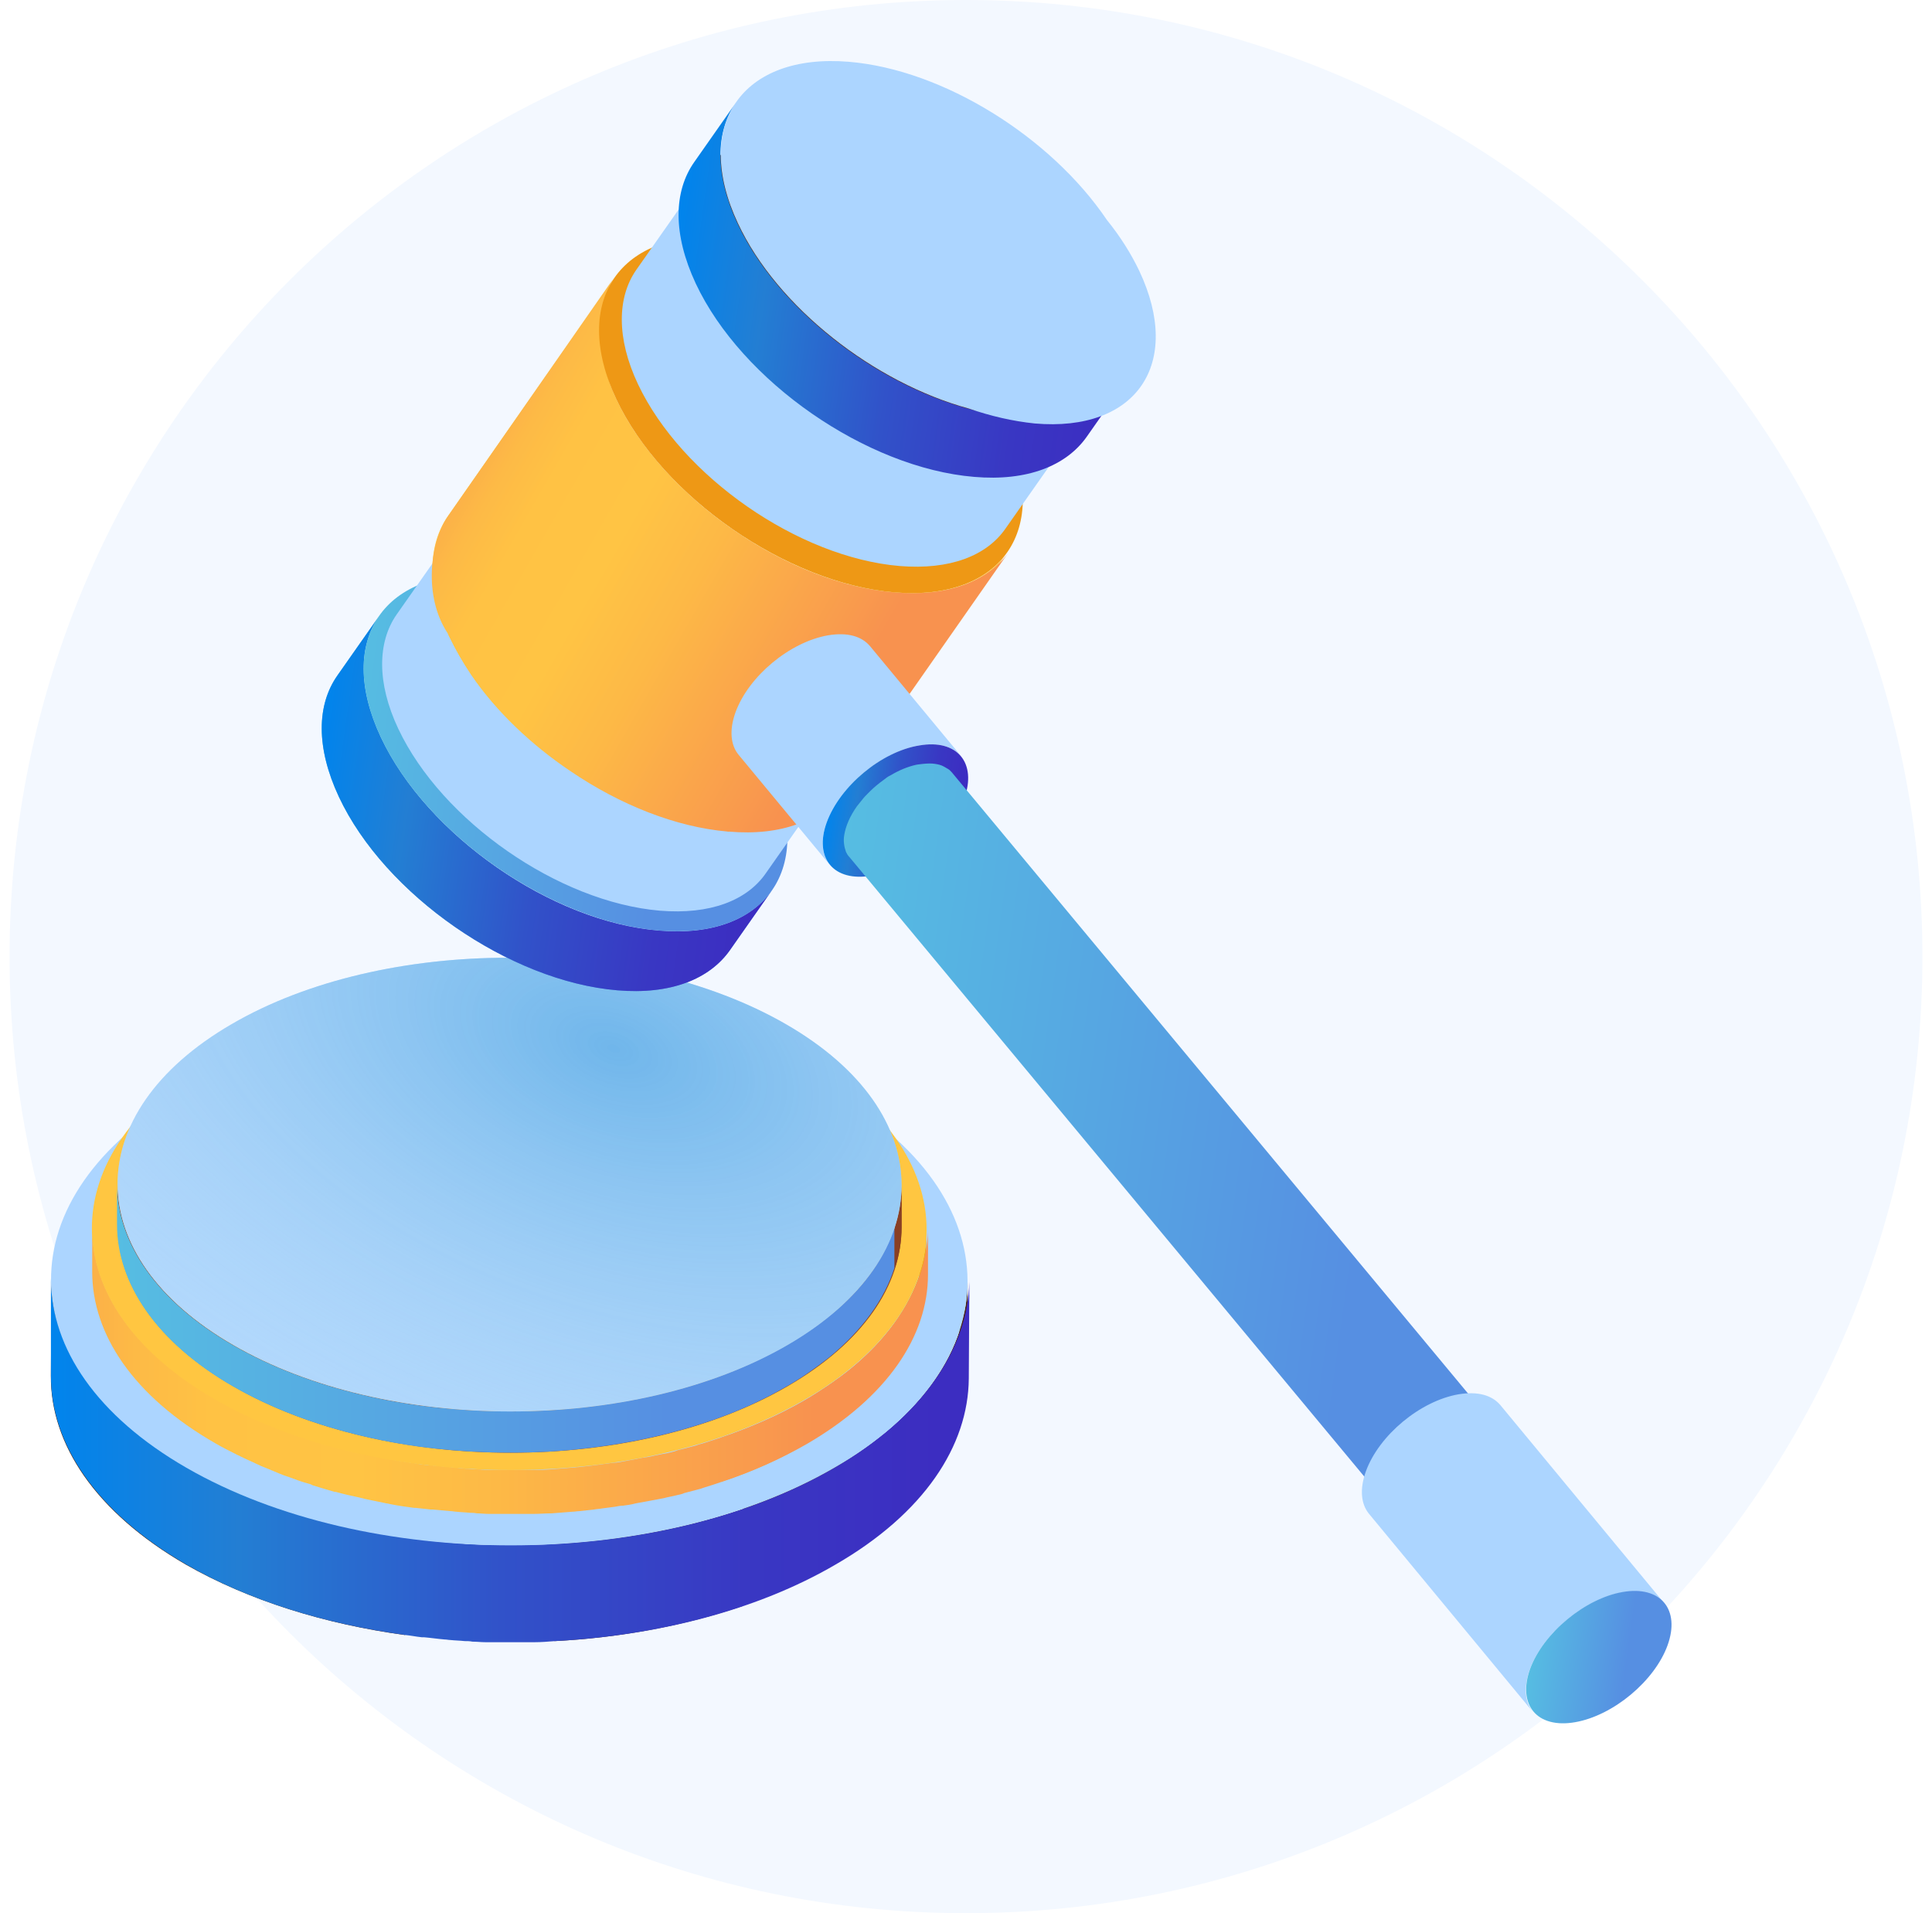 <svg width="101" height="100" viewBox="0 0 101 100" fill="none" xmlns="http://www.w3.org/2000/svg">
<path d="M50.5 100C78.114 100 100.5 77.614 100.5 50C100.5 22.386 78.114 0 50.5 0C22.886 0 0.5 22.386 0.5 50C0.5 77.614 22.886 100 50.5 100Z" fill="#F3F8FF"/>
<path d="M50.586 66.996L50.557 72.059C50.557 72.893 50.413 73.727 50.154 74.561V69.499C50.442 68.665 50.586 67.83 50.586 66.996Z" fill="#48210E"/>
<path d="M50.183 69.496V74.559C49.578 76.486 48.224 78.385 46.15 80.053L46.179 74.99C48.224 73.293 49.578 71.423 50.183 69.496Z" fill="#48210E"/>
<path d="M46.18 74.965L46.152 80.028C45.403 80.632 44.539 81.207 43.617 81.754C42.148 82.617 40.535 83.336 38.836 83.911V78.848C40.535 78.273 42.148 77.554 43.617 76.691C44.568 76.173 45.403 75.598 46.18 74.965Z" fill="#48210E"/>
<path d="M38.835 78.875V83.938C35.782 84.973 32.412 85.606 28.984 85.779V80.716C32.412 80.515 35.782 79.911 38.835 78.875Z" fill="#48210E"/>
<path d="M21.18 80.4V85.463C16.975 84.888 13 83.651 9.717 81.781C4.993 79.048 2.632 75.481 2.66 71.914L2.689 66.852C2.689 70.418 5.051 73.985 9.774 76.718C13.029 78.617 17.004 79.825 21.18 80.4Z" fill="#48210E"/>
<path d="M43.618 76.717C39.269 79.249 33.624 80.6 27.921 80.744C27.806 80.744 27.72 80.744 27.605 80.744C27.345 80.744 27.115 80.744 26.856 80.744C26.712 80.744 26.596 80.744 26.452 80.744C26.222 80.744 25.992 80.744 25.761 80.744C25.617 80.744 25.473 80.744 25.329 80.744C25.099 80.744 24.868 80.716 24.667 80.716C24.523 80.716 24.407 80.716 24.264 80.687C24.004 80.658 23.774 80.658 23.515 80.629C23.399 80.629 23.284 80.6 23.198 80.6C22.852 80.572 22.478 80.543 22.132 80.485C22.103 80.485 22.046 80.485 22.017 80.457C17.524 79.939 13.232 78.673 9.747 76.66C5.024 73.927 2.662 70.36 2.662 66.793V71.913C2.662 75.48 5.024 79.047 9.747 81.78C13.031 83.678 17.005 84.886 21.21 85.462C21.498 85.491 21.758 85.548 22.046 85.577C22.075 85.577 22.132 85.577 22.161 85.577C22.507 85.606 22.881 85.663 23.227 85.692C23.342 85.692 23.457 85.721 23.543 85.721C23.803 85.749 24.033 85.749 24.292 85.778C24.436 85.778 24.552 85.778 24.695 85.807C24.926 85.807 25.156 85.836 25.387 85.836C25.531 85.836 25.675 85.836 25.79 85.836C26.02 85.836 26.251 85.836 26.481 85.836C26.625 85.836 26.741 85.836 26.884 85.836C27.144 85.836 27.403 85.836 27.633 85.836C27.748 85.836 27.835 85.836 27.95 85.836C28.296 85.836 28.641 85.807 29.016 85.778C34.373 85.491 39.586 84.167 43.676 81.78C48.313 79.105 50.617 75.567 50.646 72.057L50.675 66.994C50.588 70.504 48.255 74.013 43.618 76.717Z" fill="url(#paint0_linear)"/>
<path d="M43.502 57.128C52.891 62.536 52.949 71.31 43.617 76.718C34.285 82.126 19.136 82.126 9.746 76.718C0.357 71.31 0.299 62.536 9.631 57.128C18.963 51.692 34.112 51.692 43.502 57.128Z" fill="#ACD5FF"/>
<path d="M48.425 64.316V66.618C48.425 67.394 48.31 68.142 48.051 68.89V66.589C48.31 65.841 48.425 65.064 48.425 64.316Z" fill="#F4A717"/>
<path d="M48.08 66.59V68.891C47.504 70.646 46.294 72.372 44.422 73.896V71.595C46.294 70.07 47.504 68.344 48.08 66.59Z" fill="#F4A717"/>
<path d="M44.422 71.594V73.895C43.731 74.442 42.953 74.988 42.118 75.477C40.793 76.254 39.324 76.915 37.74 77.433V75.132C39.295 74.614 40.764 73.953 42.118 73.176C42.953 72.658 43.731 72.14 44.422 71.594Z" fill="#F4A717"/>
<path d="M42.09 73.175C40.707 73.981 39.181 74.642 37.539 75.189C37.28 75.275 36.992 75.362 36.733 75.448C36.618 75.477 36.502 75.505 36.358 75.563C36.128 75.621 35.926 75.678 35.696 75.736C35.552 75.764 35.437 75.793 35.293 75.851C35.091 75.908 34.861 75.966 34.659 75.995C34.515 76.023 34.371 76.052 34.227 76.081C34.025 76.138 33.795 76.167 33.593 76.196C33.449 76.225 33.305 76.253 33.161 76.282C32.96 76.311 32.729 76.368 32.528 76.397C32.384 76.426 32.24 76.455 32.096 76.455C31.865 76.484 31.635 76.512 31.433 76.541C31.289 76.57 31.145 76.57 31.001 76.599C30.742 76.627 30.483 76.656 30.252 76.685C30.137 76.685 30.022 76.714 29.907 76.714C29.532 76.742 29.158 76.771 28.812 76.8C28.495 76.829 28.15 76.829 27.833 76.829C27.747 76.829 27.631 76.829 27.545 76.829C27.315 76.829 27.084 76.829 26.854 76.829C26.738 76.829 26.623 76.829 26.479 76.829C26.278 76.829 26.076 76.829 25.875 76.829C25.759 76.829 25.615 76.829 25.5 76.829C25.298 76.829 25.097 76.8 24.895 76.8C24.78 76.8 24.636 76.8 24.521 76.771C24.29 76.771 24.06 76.742 23.858 76.714C23.772 76.714 23.657 76.714 23.57 76.685C23.253 76.656 22.937 76.627 22.62 76.599C22.591 76.599 22.533 76.599 22.505 76.599C22.217 76.57 21.957 76.541 21.698 76.484C21.266 76.426 20.863 76.368 20.431 76.282C20.345 76.253 20.229 76.253 20.143 76.225C19.797 76.167 19.48 76.11 19.164 76.023C19.048 75.995 18.933 75.966 18.818 75.937C18.415 75.851 18.012 75.736 17.608 75.649C17.579 75.649 17.579 75.649 17.551 75.649C17.176 75.534 16.773 75.419 16.399 75.304C16.283 75.275 16.168 75.247 16.053 75.189C15.736 75.074 15.419 74.988 15.131 74.873C15.045 74.844 14.959 74.815 14.872 74.786C14.498 74.642 14.123 74.499 13.778 74.326C13.691 74.297 13.605 74.24 13.518 74.211C13.23 74.096 12.942 73.952 12.654 73.808C12.568 73.751 12.453 73.722 12.366 73.665C12.021 73.492 11.675 73.319 11.329 73.118C6.952 70.673 4.82 67.422 4.82 64.172V66.473C4.82 69.724 6.952 72.974 11.272 75.448C11.617 75.649 11.963 75.822 12.309 75.995C12.395 76.052 12.51 76.081 12.597 76.138C12.885 76.282 13.173 76.397 13.461 76.541C13.547 76.57 13.634 76.627 13.72 76.656C14.095 76.8 14.469 76.973 14.843 77.116C14.93 77.145 15.016 77.174 15.103 77.203C15.419 77.318 15.707 77.433 16.024 77.519C16.139 77.548 16.255 77.577 16.341 77.634C16.715 77.749 17.09 77.864 17.493 77.979C17.522 77.979 17.522 77.979 17.551 77.979C17.954 78.094 18.357 78.181 18.76 78.267C18.876 78.296 18.991 78.325 19.106 78.353C19.423 78.411 19.768 78.497 20.085 78.555C20.172 78.583 20.287 78.583 20.373 78.612C20.776 78.698 21.209 78.756 21.641 78.814C21.669 78.814 21.698 78.814 21.727 78.814C21.986 78.842 22.245 78.871 22.505 78.9C22.533 78.9 22.562 78.9 22.591 78.9C22.908 78.929 23.225 78.957 23.57 78.986C23.657 78.986 23.772 79.015 23.858 79.015C24.089 79.044 24.319 79.044 24.55 79.072C24.665 79.072 24.78 79.072 24.924 79.101C25.126 79.101 25.327 79.13 25.558 79.13C25.673 79.13 25.817 79.13 25.932 79.13C26.134 79.13 26.335 79.13 26.566 79.13C26.681 79.13 26.796 79.13 26.911 79.13C27.142 79.13 27.372 79.13 27.603 79.13C27.689 79.13 27.804 79.13 27.891 79.13C28.207 79.13 28.524 79.101 28.841 79.101C29.215 79.072 29.59 79.044 29.936 79.015C30.051 79.015 30.166 78.986 30.281 78.986C30.54 78.957 30.8 78.929 31.059 78.9C31.203 78.871 31.347 78.871 31.491 78.842C31.721 78.814 31.952 78.785 32.153 78.756C32.297 78.727 32.441 78.698 32.585 78.698C32.787 78.67 33.017 78.641 33.219 78.583C33.363 78.555 33.507 78.526 33.68 78.497C33.881 78.468 34.112 78.411 34.313 78.382C34.457 78.353 34.601 78.325 34.745 78.296C34.947 78.238 35.178 78.21 35.379 78.152C35.523 78.123 35.667 78.094 35.782 78.037C36.013 77.979 36.214 77.922 36.445 77.864C36.56 77.835 36.675 77.807 36.819 77.749C37.107 77.663 37.366 77.577 37.626 77.49C37.683 77.462 37.741 77.462 37.798 77.433C39.354 76.915 40.823 76.253 42.176 75.477C46.381 73.032 48.513 69.839 48.513 66.617V64.316C48.426 67.509 46.324 70.73 42.09 73.175Z" fill="url(#paint1_linear)"/>
<path d="M42.004 55.314C50.558 60.233 50.587 68.23 42.09 73.149C33.594 78.068 19.798 78.068 11.244 73.149C2.69 68.23 2.661 60.233 11.129 55.314C19.654 50.395 33.45 50.395 42.004 55.314Z" fill="#FFC641"/>
<path d="M47.132 61.988V64.145C47.132 67.165 45.144 70.157 41.169 72.458C33.191 77.09 20.202 77.09 12.195 72.458C8.163 70.128 6.146 67.079 6.146 64.001V61.844C6.146 64.893 8.163 67.971 12.195 70.301C20.231 74.932 33.191 74.932 41.169 70.301C45.144 68 47.103 64.979 47.132 61.988Z" fill="#893F24"/>
<path d="M47.131 61.988V64.146C47.131 64.865 47.016 65.584 46.785 66.274V64.117C47.016 63.427 47.131 62.707 47.131 61.988Z" fill="#893F24"/>
<path d="M43.329 68.805C42.696 69.323 41.947 69.812 41.14 70.301C39.873 71.02 38.49 71.653 37.05 72.142C34.429 73.034 31.549 73.551 28.611 73.724C26.394 73.839 24.147 73.753 21.958 73.465C18.358 72.976 14.959 71.912 12.166 70.301C8.133 67.971 6.117 64.922 6.117 61.844V64.001C6.117 67.05 8.133 70.128 12.166 72.458C14.959 74.069 18.387 75.133 21.958 75.623C24.147 75.91 26.394 75.996 28.611 75.881C31.549 75.709 34.429 75.191 37.05 74.299C38.519 73.81 39.902 73.177 41.14 72.458C41.947 71.998 42.667 71.48 43.329 70.962C45.086 69.524 46.238 67.913 46.757 66.274V64.116C46.238 65.785 45.115 67.395 43.329 68.805Z" fill="url(#paint2_linear)"/>
<path d="M41.083 53.532C49.119 58.163 49.148 65.671 41.17 70.302C33.191 74.934 20.202 74.934 12.195 70.302C4.159 65.671 4.13 58.163 12.108 53.532C20.058 48.901 33.047 48.901 41.083 53.532Z" fill="#ACD5FF"/>
<path d="M41.083 53.532C49.119 58.163 49.148 65.671 41.17 70.302C33.191 74.934 20.202 74.934 12.195 70.302C4.159 65.671 4.13 58.163 12.108 53.532C20.058 48.901 33.047 48.901 41.083 53.532Z" fill="url(#paint3_radial)" fill-opacity="0.7"/>
<path d="M40.346 46.546L38.156 49.667C37.09 51.178 35.056 52.001 32.271 51.762C26.661 51.296 20.121 46.779 17.717 41.652C16.509 39.069 16.559 36.842 17.639 35.306L19.829 32.185C18.749 33.721 18.699 35.948 19.907 38.531C22.311 43.658 28.837 48.199 34.461 48.641C37.246 48.88 39.279 48.056 40.346 46.546Z" fill="url(#paint4_linear)"/>
<path d="M40.346 46.546L38.156 49.667C37.09 51.178 35.056 52.001 32.271 51.762C26.661 51.296 20.121 46.779 17.717 41.652C16.509 39.069 16.559 36.842 17.639 35.306L19.829 32.185C18.749 33.721 18.699 35.948 19.907 38.531C22.311 43.658 28.837 48.199 34.461 48.641C37.246 48.88 39.279 48.056 40.346 46.546Z" fill="url(#paint5_linear)"/>
<path d="M40.268 40.2C42.672 45.328 40.071 49.108 34.461 48.642C28.851 48.175 22.31 43.659 19.906 38.531C17.502 33.404 20.104 29.623 25.713 30.09C31.323 30.557 37.825 35.084 40.268 40.2Z" fill="url(#paint6_linear)"/>
<path d="M43.673 40.462L40.038 45.64C39.054 47.065 37.128 47.817 34.496 47.6C29.208 47.152 23.102 42.919 20.823 38.095C19.683 35.683 19.74 33.56 20.724 32.135L24.359 26.957C23.361 28.408 23.294 30.492 24.458 32.918C26.738 37.742 32.868 41.989 38.131 42.423C40.763 42.64 42.689 41.888 43.673 40.462Z" fill="#ACD5FF"/>
<path d="M43.587 34.476C45.867 39.3 43.434 42.846 38.131 42.422C32.842 41.974 26.737 37.741 24.458 32.917C22.178 28.094 24.636 24.563 29.914 24.972C35.203 25.42 41.333 29.667 43.587 34.476Z" fill="#4E2A1A"/>
<path d="M52.651 28.868L43.946 41.317C42.88 42.828 40.847 43.651 38.062 43.413C32.452 42.946 25.911 38.43 23.507 33.302C22.3 30.719 22.349 28.492 23.43 26.956L32.135 14.507C31.055 16.043 31.005 18.27 32.212 20.853C34.617 25.98 41.143 30.521 46.767 30.963C49.552 31.202 51.61 30.393 52.651 28.868Z" fill="#FFC641"/>
<path d="M46.768 30.964C46.743 30.95 46.743 30.95 46.704 30.961C43.983 30.726 41.07 29.552 38.512 27.818C36.449 26.436 34.626 24.693 33.304 22.773C32.898 22.208 32.57 21.622 32.281 21.026C31.17 18.796 31.184 15.819 32.111 14.494L23.417 26.983C22.49 28.308 22.108 31.173 23.416 33.118C23.437 33.196 23.473 33.25 23.519 33.343C23.843 33.993 24.207 34.633 24.634 35.276C25.932 37.182 27.779 38.939 29.842 40.321C32.4 42.055 35.313 43.229 38.034 43.464C38.059 43.478 38.059 43.478 38.098 43.467C40.884 43.706 42.917 42.883 43.983 41.372L52.688 28.923C51.611 30.394 49.553 31.203 46.768 30.964Z" fill="url(#paint7_linear)"/>
<path d="M52.574 22.52C54.978 27.648 52.377 31.428 46.767 30.962C41.157 30.495 34.617 25.979 32.213 20.852C29.809 15.724 32.41 11.944 38.02 12.41C43.63 12.877 50.156 17.418 52.574 22.52Z" fill="#EE9815"/>
<path d="M56.202 22.447L52.567 27.624C51.583 29.049 49.657 29.801 47.025 29.584C41.737 29.136 35.632 24.903 33.352 20.08C32.213 17.668 32.269 15.544 33.253 14.119L36.888 8.942C35.89 10.392 35.823 12.476 36.988 14.902C39.267 19.726 45.397 23.974 50.661 24.407C53.292 24.624 55.218 23.872 56.202 22.447Z" fill="#ACD5FF"/>
<path d="M56.115 16.462C58.395 21.286 55.937 24.817 50.659 24.408C45.37 23.96 39.265 19.727 36.986 14.903C34.707 10.079 37.14 6.534 42.443 6.957C47.731 7.405 53.861 11.653 56.115 16.462Z" fill="#582C18"/>
<path d="M59 19.71L56.81 22.831C55.744 24.342 53.711 25.165 50.925 24.926C45.316 24.46 38.775 19.944 36.371 14.816C35.164 12.233 35.213 10.006 36.294 8.47L38.483 5.349C37.403 6.885 37.354 9.112 38.561 11.695C40.965 16.822 47.491 21.363 53.115 21.805C55.915 22.019 57.973 21.21 59 19.71Z" fill="url(#paint8_linear)"/>
<path d="M59.561 14.163C59.123 13.248 58.567 12.365 57.868 11.5C54.942 7.167 49.325 3.645 44.383 3.23C38.773 2.764 36.172 6.544 38.576 11.672C40.634 16.07 45.711 20.012 50.652 21.355C51.816 21.757 52.962 22.017 54.09 22.134C59.404 22.596 61.851 19.026 59.561 14.163Z" fill="#ACD5FF"/>
<path d="M45.483 33.774C45.048 33.259 44.312 33.036 43.284 33.208C41.291 33.557 39.138 35.34 38.45 37.233C38.113 38.168 38.198 38.946 38.608 39.447L43.375 45.201C42.965 44.7 42.88 43.922 43.217 42.987C43.891 41.119 46.058 39.311 48.051 38.962C49.041 38.801 49.815 39.013 50.25 39.528L45.483 33.774Z" fill="#ACD5FF"/>
<path d="M48.051 38.964C50.044 38.616 51.082 39.874 50.408 41.743C49.734 43.611 47.567 45.419 45.574 45.768C43.581 46.117 42.543 44.858 43.217 42.989C43.905 41.096 46.072 39.288 48.051 38.964Z" fill="url(#paint9_linear)"/>
<path d="M81.392 78.426L49.764 40.376C49.703 40.308 49.642 40.24 49.567 40.197C49.517 40.168 49.492 40.154 49.443 40.125C49.392 40.097 49.367 40.082 49.318 40.054C49.193 39.982 49.014 39.946 48.861 39.924C48.529 39.866 47.903 39.972 47.903 39.972C47.446 40.074 47.01 40.255 46.556 40.525C46.424 40.582 46.303 40.678 46.181 40.774C45.952 40.941 45.709 41.134 45.477 41.365C45.38 41.475 45.259 41.572 45.148 41.707C45.023 41.867 44.912 42.003 44.801 42.138C44.436 42.658 44.214 43.161 44.135 43.646C44.077 43.978 44.137 44.278 44.226 44.528C44.273 44.621 44.319 44.714 44.404 44.796L76.033 82.846C75.851 82.642 75.751 82.353 75.755 82.057C75.762 81.928 75.77 81.8 75.777 81.671C75.831 81.404 75.899 81.111 76.032 80.822C76.121 80.609 76.25 80.384 76.418 80.149C76.529 80.013 76.654 79.853 76.765 79.718C77.166 79.251 77.666 78.842 78.159 78.561C78.413 78.408 78.678 78.295 78.903 78.192C79.035 78.135 79.153 78.103 79.271 78.071L79.438 78.3C79.921 78.212 80.542 77.939 80.882 78.1C80.956 78.143 81.056 78.201 81.131 78.243C81.181 78.272 81.206 78.287 81.242 78.34C81.356 78.373 81.367 78.412 81.392 78.426Z" fill="url(#paint10_linear)"/>
<path d="M79.689 77.978C80.171 77.89 80.606 77.941 80.946 78.102C82.013 78.615 81.9 80.142 80.659 81.553C79.819 82.497 78.725 83.129 77.76 83.305C77.278 83.394 76.843 83.343 76.503 83.181C75.436 82.668 75.549 81.141 76.79 79.731C77.616 78.812 78.724 78.154 79.689 77.978Z" fill="#4A2818"/>
<path d="M78.438 73.446C78.003 72.931 77.268 72.708 76.239 72.88C74.246 73.229 72.093 75.012 71.405 76.905C71.068 77.84 71.153 78.618 71.563 79.119L80.131 89.475C79.721 88.974 79.637 88.196 79.974 87.262C80.647 85.393 82.814 83.585 84.807 83.237C85.797 83.075 86.571 83.287 87.006 83.802L78.438 73.446Z" fill="#ACD5FF"/>
<path d="M84.821 83.213C86.814 82.865 87.852 84.124 87.178 85.992C86.504 87.861 84.338 89.669 82.344 90.017C80.351 90.366 79.314 89.107 79.987 87.239C80.676 85.345 82.867 83.552 84.821 83.213Z" fill="url(#paint11_linear)"/>
<defs>
<linearGradient id="paint0_linear" x1="2.655" y1="76.342" x2="50.587" y2="76.342" gradientUnits="userSpaceOnUse">
<stop stop-color="#0084ED"/>
<stop offset="0.205" stop-color="#237ED3"/>
<stop offset="0.491" stop-color="#3152C9"/>
<stop offset="0.767" stop-color="#3937C3"/>
<stop offset="0.967" stop-color="#3C2DC1"/>
</linearGradient>
<linearGradient id="paint1_linear" x1="4.806" y1="71.673" x2="48.433" y2="71.673" gradientUnits="userSpaceOnUse">
<stop stop-color="#FCB148"/>
<stop offset="0.052" stop-color="#FDBA46"/>
<stop offset="0.142" stop-color="#FFC244"/>
<stop offset="0.318" stop-color="#FFC444"/>
<stop offset="0.485" stop-color="#FDB946"/>
<stop offset="0.775" stop-color="#F99C4D"/>
<stop offset="0.866" stop-color="#F8924F"/>
<stop offset="1" stop-color="#F8924F"/>
</linearGradient>
<linearGradient id="paint2_linear" x1="6.118" y1="68.902" x2="46.781" y2="68.902" gradientUnits="userSpaceOnUse">
<stop stop-color="#56BDE2"/>
<stop offset="0.709" stop-color="#568FE2"/>
</linearGradient>
<radialGradient id="paint3_radial" cx="0" cy="0" r="1" gradientUnits="userSpaceOnUse" gradientTransform="translate(32.123 54.864) rotate(109.799) scale(35.906 62.049)">
<stop stop-color="#56A9E2"/>
<stop offset="1" stop-color="white" stop-opacity="0"/>
</radialGradient>
<linearGradient id="paint4_linear" x1="16.412" y1="40.643" x2="40.699" y2="44.029" gradientUnits="userSpaceOnUse">
<stop stop-color="#56BDE2"/>
<stop offset="0.709" stop-color="#568FE2"/>
</linearGradient>
<linearGradient id="paint5_linear" x1="16.412" y1="40.643" x2="40.699" y2="44.029" gradientUnits="userSpaceOnUse">
<stop stop-color="#0084ED"/>
<stop offset="0.205" stop-color="#237ED3"/>
<stop offset="0.491" stop-color="#3152C9"/>
<stop offset="0.767" stop-color="#3937C3"/>
<stop offset="0.967" stop-color="#3C2DC1"/>
</linearGradient>
<linearGradient id="paint6_linear" x1="18.557" y1="37.761" x2="41.608" y2="40.975" gradientUnits="userSpaceOnUse">
<stop stop-color="#56BDE2"/>
<stop offset="0.709" stop-color="#568FE2"/>
</linearGradient>
<linearGradient id="paint7_linear" x1="25.077" y1="24.052" x2="47.91" y2="37.156" gradientUnits="userSpaceOnUse">
<stop stop-color="#FCB148"/>
<stop offset="0.052" stop-color="#FDBA46"/>
<stop offset="0.142" stop-color="#FFC244"/>
<stop offset="0.318" stop-color="#FFC444"/>
<stop offset="0.485" stop-color="#FDB946"/>
<stop offset="0.775" stop-color="#F99C4D"/>
<stop offset="0.866" stop-color="#F8924F"/>
<stop offset="1" stop-color="#F8924F"/>
</linearGradient>
<linearGradient id="paint8_linear" x1="35.082" y1="13.797" x2="59.369" y2="17.183" gradientUnits="userSpaceOnUse">
<stop stop-color="#0084ED"/>
<stop offset="0.205" stop-color="#237ED3"/>
<stop offset="0.491" stop-color="#3152C9"/>
<stop offset="0.767" stop-color="#3937C3"/>
<stop offset="0.967" stop-color="#3C2DC1"/>
</linearGradient>
<linearGradient id="paint9_linear" x1="43.303" y1="41.874" x2="50.334" y2="42.854" gradientUnits="userSpaceOnUse">
<stop stop-color="#0084ED"/>
<stop offset="0.205" stop-color="#237ED3"/>
<stop offset="0.491" stop-color="#3152C9"/>
<stop offset="0.767" stop-color="#3937C3"/>
<stop offset="0.967" stop-color="#3C2DC1"/>
</linearGradient>
<linearGradient id="paint10_linear" x1="42.078" y1="58.527" x2="83.373" y2="64.284" gradientUnits="userSpaceOnUse">
<stop stop-color="#56BDE2"/>
<stop offset="0.709" stop-color="#568FE2"/>
</linearGradient>
<linearGradient id="paint11_linear" x1="80.075" y1="86.126" x2="87.105" y2="87.106" gradientUnits="userSpaceOnUse">
<stop stop-color="#56BDE2"/>
<stop offset="0.709" stop-color="#568FE2"/>
</linearGradient>
</defs>
</svg>
